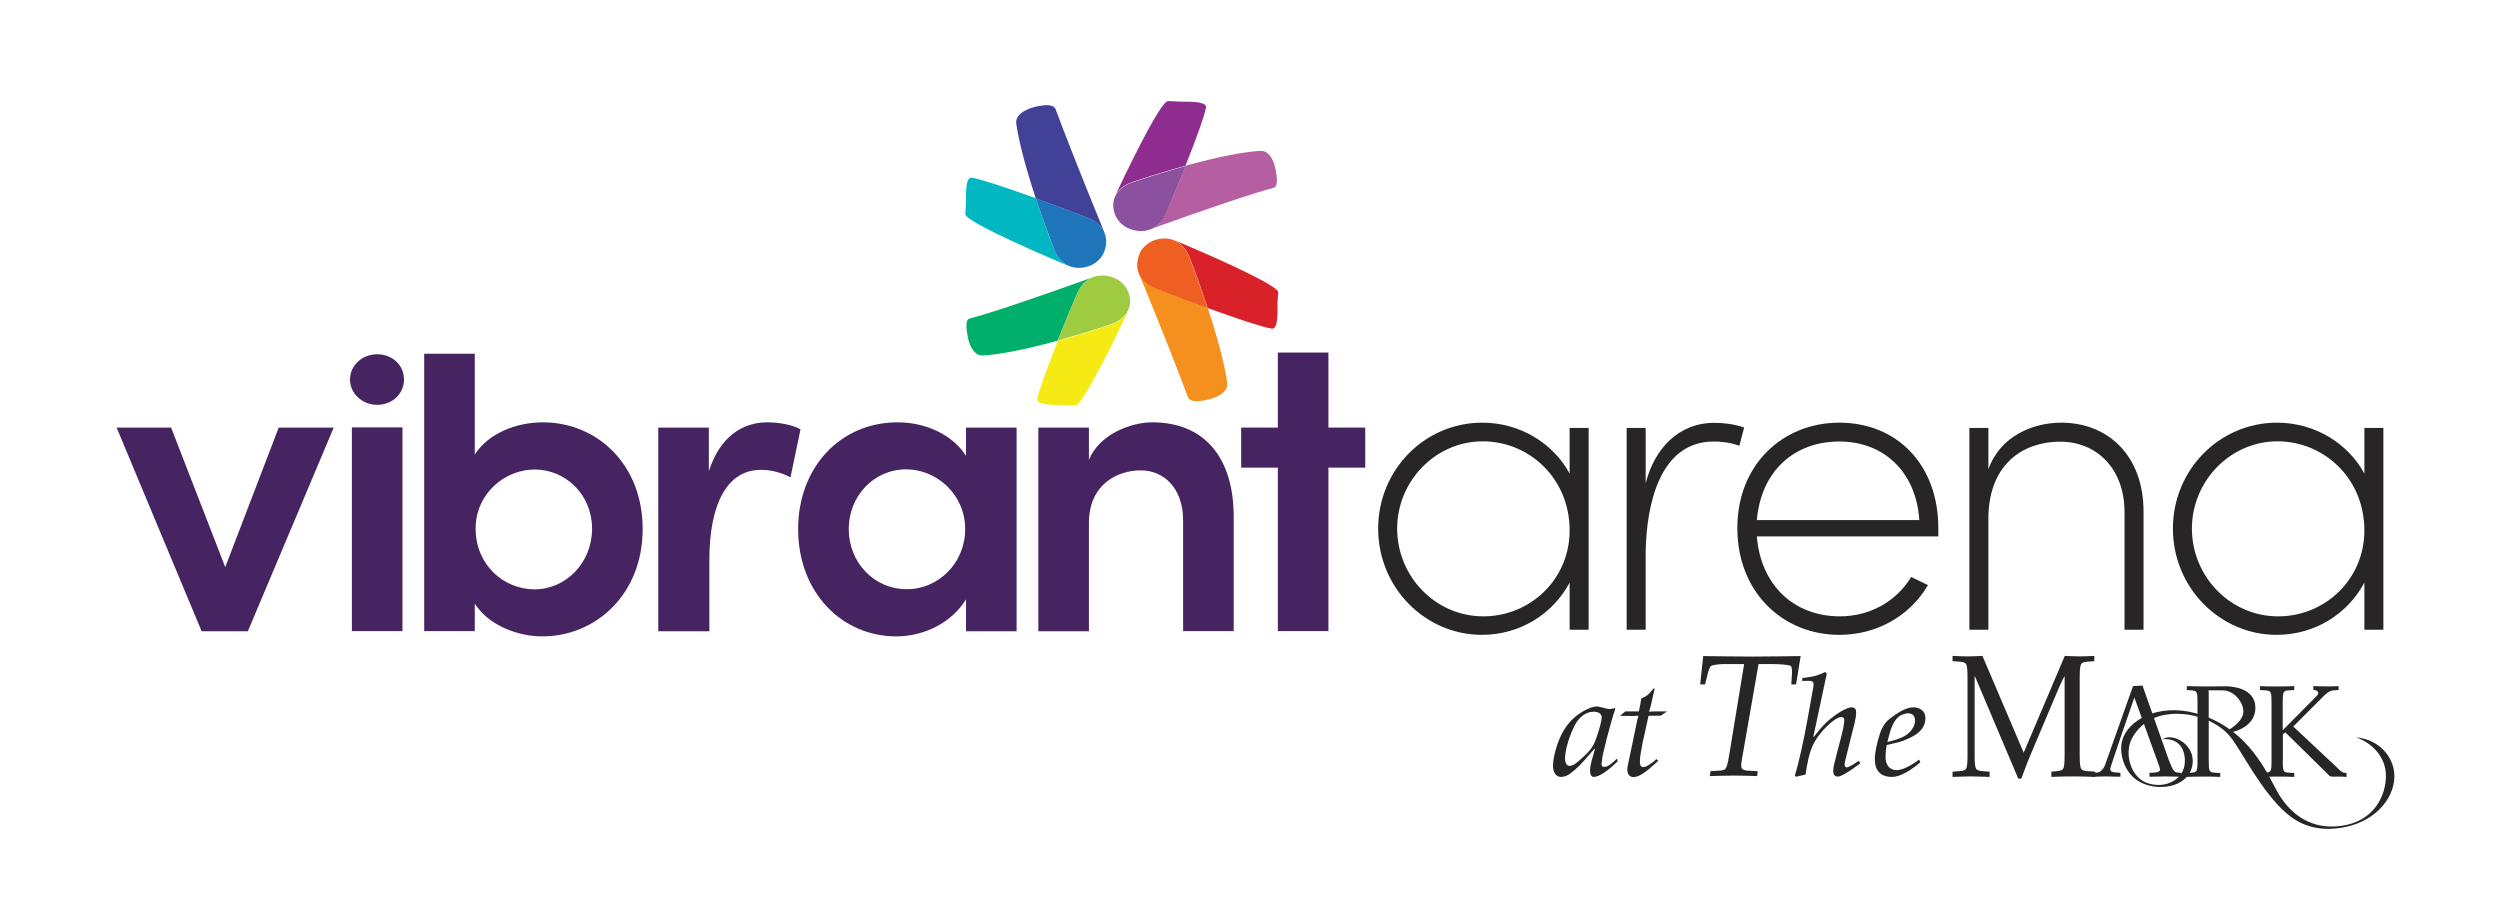<?xml version="1.0" encoding="utf-8"?>
<!-- Generator: Adobe Illustrator 26.0.3, SVG Export Plug-In . SVG Version: 6.00 Build 0)  -->
<svg version="1.1" id="Layer_1" xmlns="http://www.w3.org/2000/svg" xmlns:xlink="http://www.w3.org/1999/xlink" x="0px" y="0px"
	 viewBox="0 0 1472.8 535.8" style="enable-background:new 0 0 1472.8 535.8;" xml:space="preserve">
<style type="text/css">
	.st0{fill:#282526;}
	.st1{fill:#462361;}
	.st2{fill:#00AF69;}
	.st3{fill:#F5EA13;}
	.st4{fill:#9FCB40;}
	.st5{fill:#424198;}
	.st6{fill:#00B7C2;}
	.st7{fill:#1E75B9;}
	.st8{fill:#B65EA2;}
	.st9{fill:#8F2C8F;}
	.st10{fill:#8B519E;}
	.st11{fill:#F5901E;}
	.st12{fill:#D82128;}
	.st13{fill:#EF5F22;}
</style>
<g>
	<g>
		<g>
			<path class="st0" d="M924.7,252.1h11.2V371h-11.2v-27.8c-9.7,18.3-29,30.8-51.7,30.8c-33.4,0-61.1-27.8-61.1-62.6
				c0-34.4,27.2-62.4,61.4-62.4c22.2,0,41.8,12.2,51.4,30V252.1z M924.7,312.5c0-30.6-23.7-52.5-51.2-52.5
				c-27.8,0-50.4,23.4-50.4,51.4c0,28.3,22.7,51.7,50.7,51.7C901.2,363.2,924.7,341.5,924.7,312.5z"/>
			<path class="st0" d="M1027.5,251.9l-2.8,10.7c-5.6-2-10.9-2.5-15-2.5c-32.1,0-39.7,37.4-40.2,64.9V371h-11.2V252.1h11.2v32.6
				c5.1-20.1,19.1-35.6,40.5-35.6C1015.3,249.1,1021.7,249.8,1027.5,251.9z"/>
			<path class="st0" d="M1141.9,316h-106.9c2.3,28.8,21.9,47.1,48.9,47.1c17.8,0,33.4-8.9,42-23.2l9.9,4.8
				c-10.7,18.3-30.3,29.3-52.2,29.3c-33.4,0-60.1-25.2-60.1-62.9c0-37.4,26.7-62.1,60.1-62.1c33.9,0,58.3,24.7,58.3,62.1V316z
				 M1130.7,306.4c-1.8-28.3-20.9-46.3-47.1-46.3c-26.5,0-46.1,17.3-48.6,46.3H1130.7z"/>
			<path class="st0" d="M1262.8,301.3V371h-11.2v-69.3c0-25.5-16.3-41.5-37.9-41.5c-20.9,0-41.5,12.2-42.3,43.8v67h-11.2V252.1h11.2
				v24.4c6.9-19.6,26.2-27.5,43-27.5C1242.4,249.1,1262.8,268.9,1262.8,301.3z"/>
			<path class="st0" d="M1392.9,252.1h11.2V371h-11.2v-27.8c-9.7,18.3-29,30.8-51.7,30.8c-33.4,0-61.1-27.8-61.1-62.6
				c0-34.4,27.2-62.4,61.4-62.4c22.2,0,41.8,12.2,51.4,30V252.1z M1392.9,312.5c0-30.6-23.7-52.5-51.2-52.5
				c-27.8,0-50.4,23.4-50.4,51.4c0,28.3,22.7,51.7,50.7,51.7C1369.5,363.2,1392.9,341.5,1392.9,312.5z"/>
		</g>
		<g id="Artwork_5_00000094615701495707241460000013643745608145358247_">
			<g>
				<g>
					<g>
						<path class="st1" d="M164.2,251.9h32.4l-50.6,120h-27.2l-50.1-120h32.1l31.9,82.2L164.2,251.9z"/>
						<path class="st1" d="M206.2,223.6c0-8.6,7.4-14.9,16-14.9c8.8,0,15.8,6.3,15.8,14.9c0,8.4-6.9,14.9-15.8,14.9
							C213.6,238.5,206.2,232,206.2,223.6z M207.3,371.8v-120h29.8v120H207.3z"/>
						<path class="st1" d="M378.6,311.7c0,38.3-27.5,63.2-59.1,63.2c-14.4,0-31.6-6.4-39.8-19.3v16.2h-29.8V208.4h29.8v59.4
							c8.2-12.8,24.9-19,40.1-19C351.4,248.8,378.6,273.2,378.6,311.7z M348.8,311.5c0-20-15.4-34.9-33.9-34.9
							c-17.2,0-34.7,13.9-34.7,34.9c0,21.1,16.4,35.7,34.7,35.7C333.4,347.2,348.8,331.5,348.8,311.5z"/>
						<path class="st1" d="M471.6,252.9l-5.9,28.3c-6.9-3.6-13.1-4.4-17.5-4.4c-19.5,0-30.3,19.5-30.3,53.2v41.9h-30.1v-120h29.8
							v25.7c6.4-20,19.5-28.8,34.4-28.8C459.2,248.8,466.9,250.3,471.6,252.9z"/>
						<path class="st1" d="M569.1,251.9h29.8v120h-29.8v-18.8c-8,13.1-23.9,21.8-41.1,21.8c-32.1,0-57.8-25.9-57.8-63.2
							c0-36.2,24.7-62.9,58.6-62.9c16.4,0,32.4,7.2,40.3,19.8V251.9z M568.6,311.7c0-20.6-17-35.2-34.7-35.2
							c-19.3,0-33.9,15.9-33.9,35.2c0,19.3,14.6,35.4,34.2,35.4C552.7,347.2,568.6,331.8,568.6,311.7z"/>
						<path class="st1" d="M726.8,304.5v67.3H697v-65.2c0-19.3-11.6-29.5-24.9-29.5c-13.6,0-30.6,8-30.6,31.1v63.7h-29.8v-120h29.8
							v19c6.2-15.2,24.9-22.1,37.3-22.1C709.6,248.8,726.8,269.6,726.8,304.5z"/>
						<path class="st1" d="M804.3,251.9v23.6h-21.7v96.3h-29.8v-96.3h-21.6v-23.6h21.6v-44.2h29.8v44.2H804.3z"/>
					</g>
				</g>
				<g>
					<path class="st2" d="M642.8,163.7c-33.9,12.2-63.1,22-71.5,23.9c-2.5,0.7-2.3,5-1.1,11.3c1.3,6.2,4.4,10.7,8.7,10.5
						c9.2-0.4,24.5-3.3,44.2-8.7c3.3-8.4,7.3-17.9,11.6-28C636.6,168.3,639.5,165.3,642.8,163.7z"/>
					<path class="st3" d="M664.1,184.1c-1.8,3-5,5.5-9.6,7.1c-11,3.7-21.6,6.9-31.3,9.6c-6.8,17.1-11.1,29.1-12.1,34.2
						c-0.5,2.5,4.4,3.5,10.8,3.5c6.4-0.1,10.7,0.5,11.9,0.3c3.7-1.1,16.2-24.7,30.6-55.2c0,0,0,0-0.1,0.1
						C664.2,183.8,664.2,183.9,664.1,184.1z"/>
					<path class="st4" d="M664.5,171.5c-0.8-1.9-2.1-3.5-3.1-4.5c-1-1-2.9-2.5-5-3.3c-4.8-1.9-9.5-1.9-13.6,0
						c-3.4,1.6-6.2,4.6-8.1,8.9c-4.3,10.1-8.2,19.7-11.6,28c9.7-2.7,20.3-5.9,31.3-9.6c4.7-1.6,7.8-4.1,9.6-7.1
						c0.1-0.1,0.1-0.3,0.2-0.4C666.2,180,666.3,175.8,664.5,171.5z"/>
					<path class="st5" d="M650.7,137.1c-13.4-32.6-25.1-62.5-28.8-72.7c-1.2-3.1-6.2-2.9-12.8-1.3c-6.5,1.8-11,5.2-10.4,9.7
						c1.3,9.6,5.2,24.9,11.5,44.1c9.2,3.3,19.6,7.2,30.5,11.4C645.8,130.3,649.1,133.4,650.7,137.1z"/>
					<path class="st6" d="M621,146.9c-4.1-10.5-7.7-20.7-10.8-30.1c-18.8-6.8-32.3-11.2-37.7-12.1c-2.6-0.4-3.4,4.4-3.4,10.4
						c0.2,6-0.5,10.1-0.4,11.3c1.2,3.7,28.1,16.5,60.9,30.3l0,0C625.9,155,622.9,151.8,621,146.9z"/>
					<path class="st7" d="M650.7,137.2c0,0,0-0.1,0-0.1c0,0,0,0,0,0c-1.5-3.7-4.8-6.9-10-8.9c-10.9-4.2-21.3-8.1-30.5-11.4
						c3.1,9.4,6.8,19.6,10.8,30.1c1.9,4.9,4.9,8.1,8.6,9.7c3.7,1.6,8.1,1.6,12.4,0c2-0.7,3.8-2.1,4.8-3c1-0.9,2.5-2.4,3.3-4.4
						C652,145.1,652.2,140.9,650.7,137.2z"/>
					<path class="st8" d="M678.8,134.6c33.9-12.2,63.1-22,71.5-23.9c2.5-0.7,2.3-5,1.1-11.3c-1.3-6.2-4.4-10.7-8.7-10.5
						c-9.2,0.4-24.5,3.3-44.2,8.7c-3.3,8.4-7.3,17.9-11.6,28C685,130,682.2,133,678.8,134.6z"/>
					<path class="st9" d="M657.5,114.3c1.8-3,5-5.5,9.6-7.1c11-3.7,21.6-6.9,31.3-9.6c6.8-17.1,11.1-29.1,12.1-34.2
						c0.5-2.5-4.4-3.5-10.8-3.5c-6.4,0.1-10.7-0.5-11.9-0.3c-3.7,1.1-16.2,24.7-30.6,55.2c0,0,0,0,0.1-0.1
						C657.4,114.6,657.5,114.4,657.5,114.3z"/>
					<path class="st10" d="M657.1,126.9c0.8,1.9,2.1,3.5,3.1,4.5c1,1,2.9,2.5,5,3.3c4.8,1.9,9.5,1.9,13.6,0c3.4-1.6,6.2-4.6,8.1-8.9
						c4.3-10.1,8.2-19.7,11.6-28c-9.7,2.7-20.3,5.9-31.3,9.6c-4.7,1.6-7.8,4.1-9.6,7.1c-0.1,0.1-0.1,0.3-0.2,0.4
						C655.4,118.3,655.3,122.6,657.1,126.9z"/>
					<path class="st11" d="M671,161.2c13.4,32.6,25.1,62.5,28.8,72.7c1.2,3.1,6.2,2.9,12.8,1.3c6.5-1.8,11-5.2,10.4-9.7
						c-1.3-9.6-5.2-24.9-11.5-44.1c-9.2-3.3-19.6-7.2-30.5-11.4C675.8,168.1,672.5,164.9,671,161.2z"/>
					<path class="st12" d="M700.7,151.4c4.1,10.5,7.7,20.7,10.8,30.1c18.8,6.8,32.3,11.2,37.7,12.1c2.6,0.4,3.4-4.4,3.4-10.4
						c-0.2-6,0.5-10.1,0.4-11.3c-1.2-3.7-28.1-16.5-60.9-30.3l0,0C695.7,143.3,698.8,146.5,700.7,151.4z"/>
					<path class="st13" d="M670.9,161.1C670.9,161.2,670.9,161.2,670.9,161.1c0,0.1,0,0.1,0,0.1c1.5,3.7,4.8,6.9,10,8.9
						c10.9,4.2,21.3,8.1,30.5,11.4c-3.1-9.4-6.8-19.6-10.8-30.1c-1.9-4.9-4.9-8.1-8.6-9.7c-3.7-1.6-8.1-1.6-12.4,0
						c-2,0.7-3.8,2.1-4.8,3c-1,0.9-2.5,2.4-3.3,4.4C669.7,153.2,669.4,157.4,670.9,161.1z"/>
				</g>
			</g>
		</g>
	</g>
</g>
<g>
	<g>
		<path class="st0" d="M1026.2,447.3c-0.2,1.1-0.4,2.3-0.4,3.7c0,1.6,0.5,2.7,3.7,3l6,0.3l-0.3,2.9c-4.5-0.1-9.1-0.3-13.5-0.3
			c-4.6,0-9.1,0.2-14.4,0.3l0.4-2.9l5.2-0.3c1.8-0.1,2.8-0.4,3.4-0.9c0.8-0.8,1.5-2.5,2.5-8.9l8.7-53H1016c-2.8,0-7.6,0.5-8.2,1.3
			c-0.8,1.1-1.4,2.8-1.8,4.6l-1.5,6.1h-2.9l1.8-16.7c9.7,0.1,19.3,0.3,28.9,0.3c9.6,0,19.1-0.2,28.5-0.3l-2.7,16.7h-2.8l0.4-6.5
			c0.1-2-0.2-3.6-0.5-4.2c-0.4-0.8-6.3-1.3-11.8-1.3h-7.4L1026.2,447.3z"/>
		<path class="st0" d="M1068.3,433.9l0.3,0.2c2.3-2.9,4.5-5.8,7.2-8.4c5.7-5.2,12.1-9,15-9c2.2,0,2.7,1.5,2.7,2.9
			c0,2-0.4,4.1-0.9,6.2l-5.3,21.3c-0.3,1.2-0.6,2.3-0.6,3.3c0,0.9,0.5,1.7,1.1,1.7c1,0,3.2-1.2,5.1-2.5l2.2-1.4l0.8,1.5
			c-3.2,2.4-6.1,4.5-9.1,6.2c-1.3,0.7-2.9,1.6-4.2,1.6c-1.7,0-2.6-1.2-2.6-3.3c0-2,0.6-4.5,1.1-6.3l4.2-16.3c0.8-3.3,1.2-6,1.2-7.5
			c0-1.2-0.9-1.7-1.8-1.7c-3.5,0-12.1,8.1-15.8,14.8c-3.3,6-4.5,14.3-5.2,19.1l-5.7,1.3l-0.6-0.9c2.2-6.5,5.6-22.5,7.3-32.1
			l3.5-19.5c0.2-0.8,0.2-1.6,0.2-2.1c0-1.7-1.3-1.9-2.8-1.9h-4l0.3-1.7c2.1-0.2,4.4-0.5,6.7-1c2.3-0.6,4.4-1.4,6.6-2.5l1,0.9
			L1068.3,433.9z"/>
		<path class="st0" d="M1112.7,434c1.1-4.4,3-10.7,7.5-12.8c0.9-0.4,2.7-1,3.8-1c2.8,0,4.2,1.7,4.2,4.3c0,4.2-3.7,8-7.2,9.7
			c-2.9,1.3-5.9,2.2-9.1,2.9L1112.7,434z M1118.3,437.3c1.9-0.5,3.8-1.2,5.7-2.1c5.3-2.3,10.3-5.7,10.3-12.2c0-4.2-3.3-6.3-7.2-6.3
			c-4.7,0-10.2,4-13.8,6.7c-3.2,2.5-5.1,6.2-6.2,10.1c-1.2,3.8-2.6,9.7-2.6,13.6c0,6.8,3.2,10.6,10.2,10.6c5.4,0,12.1-4.8,16.6-8.6
			l-0.7-1.6l-2,1.4c-2.8,2-7.7,4.8-11.1,4.8c-4.7,0-6.7-3.4-6.7-7.8c0-2.1,0.2-4.4,0.7-7L1118.3,437.3z"/>
	</g>
	<path class="st0" d="M1225.2,445.1c0,3.9,0.2,6.6,0.8,7.7c0.6,1,1.7,1.4,3.9,1.5l4.4,0.3v3.1c-4.8-0.2-9.1-0.3-13.4-0.3
		c-4.5,0-8.9,0.1-12.4,0.3v-3.1l3.1-0.3c2.2-0.2,3.3-0.5,3.9-1.5c0.6-1.1,0.8-3.8,0.8-7.7v-46.6h-0.2c-1.4,2.8-2.7,5.6-3.9,8.4
		l-16.4,38.8c-1.8,4.2-3.3,8.7-5,13h-1.8l-25.5-60.2h-0.2v46.6c0,3.9,0.2,6.6,0.8,7.7c0.6,1,1.7,1.3,3.9,1.5l4.1,0.3v3.1
		c-4.1-0.1-7.4-0.3-11.1-0.3c-3.3,0-7,0.2-10.7,0.3v-3.1l4.1-0.3c2.2-0.2,3.3-0.5,3.9-1.5c0.6-1.1,0.8-3.8,0.8-7.7V399
		c0-3.9-0.2-6.6-0.8-7.7c-0.6-1-1.7-1.3-3.9-1.5l-4.1-0.3v-3.1c2.9,0.1,5.8,0.3,8.8,0.3c3,0,5.9-0.2,8.8-0.3l24.3,57l24.2-57
		c2.9,0.1,5.8,0.3,8.8,0.3c2.9,0,5.9-0.2,8.6-0.3v3.1l-3.9,0.3c-2.2,0.2-3.3,0.5-3.9,1.5c-0.6,1.1-0.8,3.8-0.8,7.7V445.1z"/>
	<path class="st0" d="M1271,448.5c0.7,1.9,1.5,3.9,1.5,5c0,0.9-1.4,1.5-2.9,1.6l-3.3,0.2v2.3c3.8-0.1,6.8-0.2,9.3-0.2
		c3.1,0,6.2,0.2,9.3,0.2v-2.3l-2.4-0.2c-1.3-0.2-2-1.2-2.8-2.6c-0.8-1.6-1.6-3.7-2.2-5.3l-15.3-43.3l-5.6,0.3L1240,451
		c-0.8,2-2.5,3.9-4.2,4.1l-2.6,0.2v2.3c2.7-0.1,5.3-0.2,8-0.2c2,0,4.7,0.2,8,0.2v-2.3l-2.6-0.2c-2.2-0.2-3.4-0.5-3.4-2.2
		c0-1.2,14.2-42,14.2-42L1271,448.5z"/>
	<path class="st0" d="M1301.2,408v40.2c0,2.9,0.1,4.9,0.6,5.8c0.4,0.8,1.2,1.1,2.9,1.2l3.3,0.2v2.3c-3.6-0.2-6.8-0.2-10-0.2
		c-3.4,0-6.6,0.1-10.2,0.2v-2.3l3.3-0.2c1.7-0.1,2.5-0.4,2.9-1.2c0.5-0.8,0.6-2.8,0.6-5.8v-34.5c0-2.9-0.1-4.9-0.6-5.8
		c-0.4-0.8-1.2-1-2.9-1.2l-2.8-0.2v-2.3c3.7,0.1,7.7,0.2,11.8,0.2c1.5,0,9.4-0.1,10.9-0.1c3.4,0,17.5,0.7,17.7,12.5
		c0.2,11.8-13.7,14.5-13.7,14.5l-1.7-1.5c0,0,8.1-4.7,8.3-10.3c0.2-5.6-5.3-12.8-12.2-12.8h-8.3L1301.2,408z"/>
	<path class="st0" d="M1344.8,448.2c0,2.9,0.1,4.9,0.6,5.8c0.4,0.8,1.2,1.1,2.9,1.2l3.3,0.2v2.3c-3.6-0.2-6.8-0.2-10-0.2
		c-3.4,0-6.6,0.1-10.2,0.2v-2.3l3.3-0.2c1.7-0.1,2.5-0.4,2.9-1.2c0.5-0.8,0.6-2.8,0.6-5.8v-34.5c0-2.9-0.1-4.9-0.6-5.8
		c-0.4-0.8-1.2-1.1-2.9-1.2l-3.3-0.2v-2.3c3.6,0.2,6.8,0.2,10.2,0.2c3.2,0,6.4-0.1,10-0.2v2.3l-3.3,0.2c-1.7,0.1-2.5,0.4-2.9,1.2
		c-0.5,0.8-0.6,2.8-0.6,5.8v16.5l20.4-20.6c1-1.2,0.8-2.8-2.4-3.3v-2.1c5.4,0.1,7.4,0.2,9.4,0.2c1.9,0,3.9-0.2,5.5-0.2v2.3l-2.9,0.2
		c-1.8,0.1-3.7,1.2-5.4,2.9L1351,428l25.6,24c1.7,1.8,3,3,4.3,3.2l1.5,0.2v2.3c-1.3-0.1-3-0.2-4.6-0.2c-1.7,0-4,0.2-5.2-0.2
		l-26.2-25.8l-1.5,1V448.2z"/>
	<path class="st0" d="M1274,435.5c0,0,11.9-1.9,13.1,11.1c1.2,12.9-12.2,18.9-23.1,14.3c-7-3-11.4-12.4-9.6-21.4
		c1-4.9,4.3-9.5,8.9-13.2c13.4-10.5,39.8-6.1,51,8.2c6.7,8.6,17.9,31.8,32.8,44.7c9.9,8.6,21.6,10.7,34.7,8
		c19-4,29.8-18.6,28.7-31.7c-0.8-9.4-8.3-19.7-22.4-21.1c9.4,3.4,17.5,11.5,17.5,22.7s-6.6,26.9-26.7,29.5
		c-20.1,2.6-31.4-10-37-19.7c-5.6-9.6-16.7-38.3-48.7-46.8c-21.9-5.8-39.7,4.1-43,16.2c-1.9,7.1,0.8,18.5,9.6,23.9
		c10.6,6.5,29.6,4.1,31.8-9.6C1293.6,439,1280.2,431.3,1274,435.5z"/>
	<g>
		<path class="st0" d="M939.3,441.1c-8,9.4-10.2,11.6-14.1,14.5c-1.8,1.4-3.7,2.1-5.6,2.1c-2.8,0-4.7-2.6-4.7-6.5
			c0-5.6,2.7-14.6,5.9-20.2c2.7-4.6,5.8-8,10-10.8c3.7-2.5,7.5-4,10.1-4c0.8,0,1.9,0.3,5,1.1c1.1,0.3,1.8,0.4,2.3,0.4
			c0.8,0,1.6-0.2,2.5-0.4c0.4-0.2,0.4-0.2,0.5-0.2c0.2,0,0.4,0.2,0.4,0.4c0,0,0,0.2-0.1,0.3l-0.5,1.7l-0.4,1.1l-1.1,3.7l-3,11
			l-1,4.2l-0.6,2.5c-0.8,3-1.2,5.7-1.4,8c-0.1,1.1,0.5,1.8,1.5,1.8c1.9,0,3.8-1.2,7.6-4.9l0.4,1.6c-5.8,5.7-11,9.2-14,9.2
			c-1.5,0-2.3-1.3-2.3-3.9c0-1.4,0.6-4.5,1.7-8.2l1.2-4.2L939.3,441.1z M928.1,426.6c-3.4,6.3-6.1,15-6.1,20.1c0,3,1.1,4.6,2.9,4.5
			c1.8-0.1,3.8-1.5,7.4-4.9c4.7-4.2,6.5-6.8,8-11.2c1.7-4.6,3.3-10.6,3.3-12.3c0-2.3-1.7-3.5-4.9-3.5
			C934.6,419.3,930.6,422.1,928.1,426.6z"/>
		<path class="st0" d="M957.5,419.1h8c0.9-4.3,1.1-5.6,1.4-7.6c3.2-1.3,4.3-2.2,7.1-5.8l0.8-0.1l-2,8.9c-0.5,2.3-0.7,2.7-1.3,4.8
			c2.1-0.2,2.6-0.2,4.9-0.2h5.7l-3.7,2.5l-7.2,0.1l-2.9,13.2l-0.3,1.2l-0.3,1.3l-0.2,1.3l-0.2,1c-0.9,4.8-1.1,6.1-1.2,8.8
			c-0.1,2.1,0.6,3.4,1.8,3.4c1.2,0,2.3-0.4,4.4-1.9c1.6-1,2.4-1.7,3.5-2.8l1.1,1c-7.3,6.9-11.4,9.6-14.6,9.6c-2.2,0-3.6-1.7-3.6-4.2
			c0-1.1,0.1-1.9,0.3-2.7l5.2-25c0.4-2,0.5-2.5,1.1-4.3c-1.9,0.2-2.2,0.2-4.4,0.2l-6.5-0.1L957.5,419.1z"/>
	</g>
</g>
</svg>

